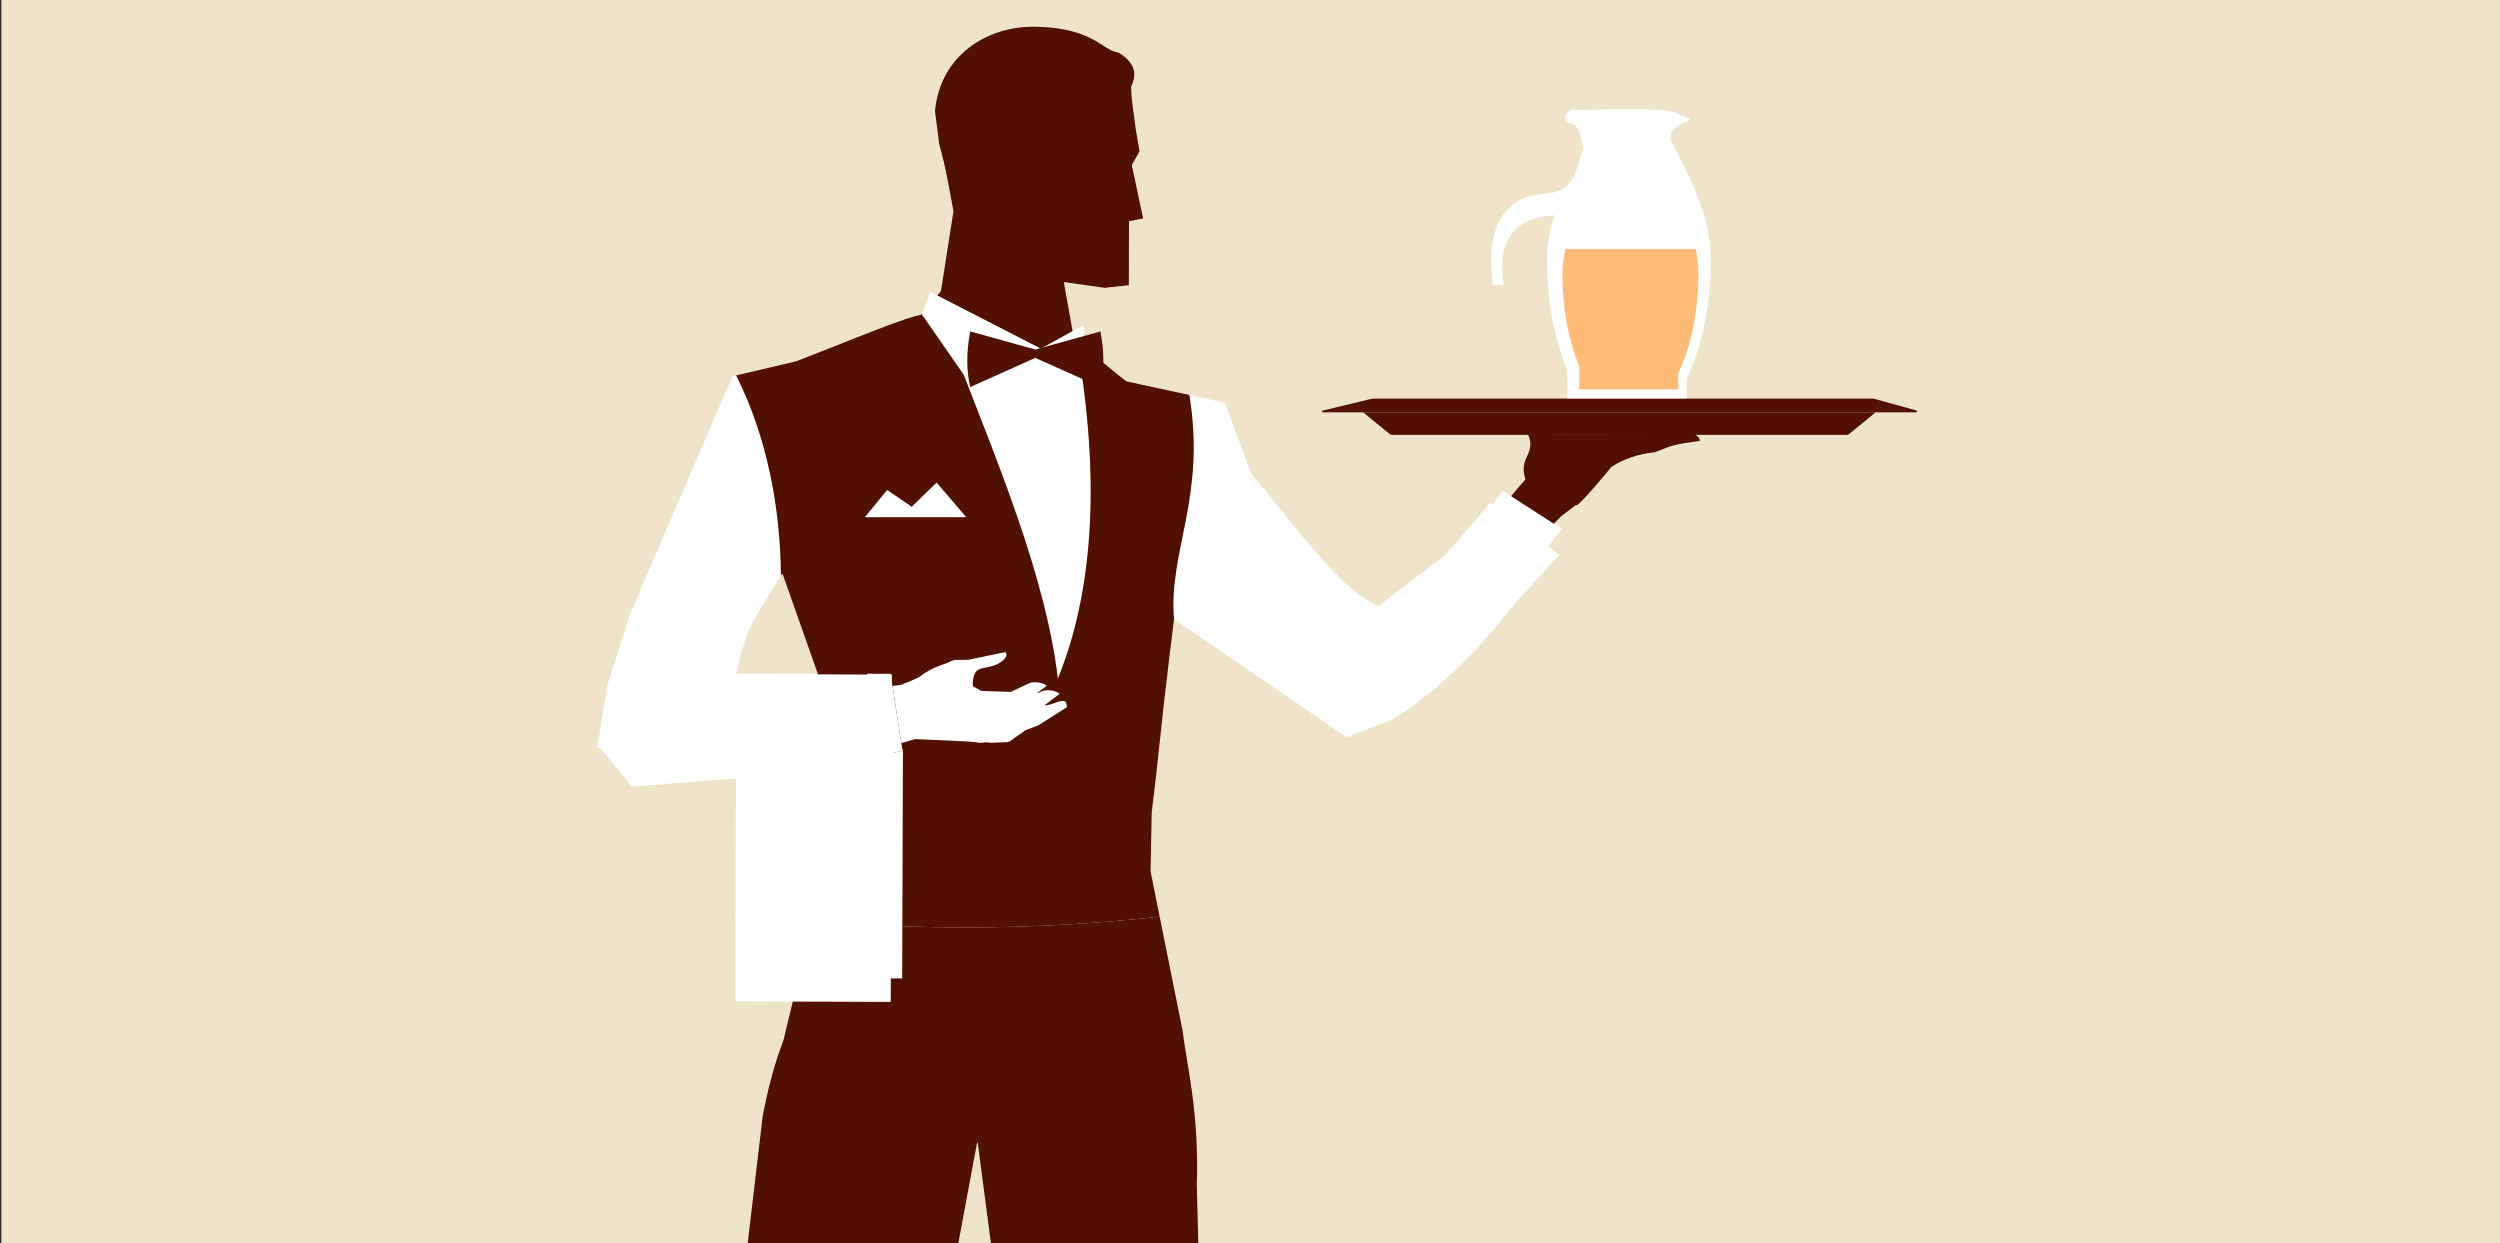 <?xml version="1.0" encoding="utf-8"?>
<!-- Generator: Adobe Illustrator 28.1.0, SVG Export Plug-In . SVG Version: 6.00 Build 0)  -->
<svg version="1.1" id="Layer_1" xmlns="http://www.w3.org/2000/svg" xmlns:xlink="http://www.w3.org/1999/xlink" x="0px" y="0px"
	 viewBox="0 0 1203.06 598.19" style="enable-background:new 0 0 1203.06 598.19;" xml:space="preserve">
<rect x="0" y="0" width="1203.06" height="598.19" fill="#333333" stroke="none"/>
<style type="text/css">
	.st0{clip-path:url(#SVGID_00000070835965508593541770000010269507136135650224_);fill:#EFE4CA;}
	.st1{clip-path:url(#SVGID_00000070835965508593541770000010269507136135650224_);}
	.st2{clip-path:url(#SVGID_00000017510777463628098310000002114794537356752548_);}
	.st3{fill-rule:evenodd;clip-rule:evenodd;}
	.st4{fill-rule:evenodd;clip-rule:evenodd;fill:#FFFFFF;}
	.st5{fill-rule:evenodd;clip-rule:evenodd;fill:#FF0000;}
	.st6{fill-rule:evenodd;clip-rule:evenodd;fill:#511000;}
	.st7{fill-rule:evenodd;clip-rule:evenodd;fill:none;}
	.st8{fill-rule:evenodd;clip-rule:evenodd;fill:#FFBC77;}
</style>
<g>
	<g>
		<defs>
			<rect id="SVGID_1_" width="1203.06" height="598.19"/>
		</defs>
		<clipPath id="SVGID_00000124147034911449540570000002598490273132142990_">
			<use xlink:href="#SVGID_1_"  style="overflow:visible;"/>
		</clipPath>
		
			<rect x="0.69" y="-9.23" style="clip-path:url(#SVGID_00000124147034911449540570000002598490273132142990_);fill:#EFE4CA;" width="1203" height="607.42"/>
		<g style="clip-path:url(#SVGID_00000124147034911449540570000002598490273132142990_);">
			<defs>
				<rect id="SVGID_00000170241798162217602860000000975412722030001796_" x="0.69" y="-7.04" width="1012.67" height="612.27"/>
			</defs>
			<clipPath id="SVGID_00000154384794250068594830000004833466303191675569_">
				<use xlink:href="#SVGID_00000170241798162217602860000000975412722030001796_"  style="overflow:visible;"/>
			</clipPath>
			<g style="clip-path:url(#SVGID_00000154384794250068594830000004833466303191675569_);">
				<path class="st3" d="M717.49,1043c-54.78,0-99.21,3.02-99.21,6.74c0,3.72,44.43,6.74,99.21,6.74c54.79,0,99.22-3.02,99.22-6.74
					C816.71,1046.02,772.28,1043,717.49,1043L717.49,1043z"/>
				<path class="st3" d="M458.69,1032.67c-120.88,0-218.92,6.65-218.92,14.86c0,8.21,98.03,14.86,218.92,14.86
					c120.89,0,218.92-6.66,218.92-14.86C677.6,1039.32,579.57,1032.67,458.69,1032.67L458.69,1032.67z"/>
				<path class="st4" d="M352.5,181.07l-49.08,113.91l-11.15,34.7c-2.01,9.62,1.72-4.89-0.47,4.26c-1.31,5.49-3.19,20.37-4.44,25.77
					l2.13,1l14.61,17.84c34.17-2.72,63.88-5.22,95.17-7.08l-5.74-47.27l-39.39-0.07l0.28-0.84c6.23-25.12,7.71-23.62,21.39-46.21
					c-0.27-31.01-5.96-62.86-19.02-91.19l-0.18-0.1l0.11-0.06c-0.79-1.7-1.6-3.4-2.44-5.08L352.5,181.07L352.5,181.07z"/>
				<path class="st5" d="M443.12,151.53c-6.02,0.9-26.26,9.04-44.41,16.24c16.17-6.41,33.99-13.57,41.95-15.69L443.12,151.53
					L443.12,151.53z"/>
				<path class="st4" d="M564.94,297.89l83,56.81l16.87-6.38c13.41-4.74,41.68-28.25,64.86-58.73l17.81-19.41l2.9-3.22l-6.11-4.57
					l3.53-10.43l-3.57,3.6l-21.33-11.84l0.39-0.46l-3.82,0.17l-2.12-1.63l-8.87,10.26l-4.45,5.16l-8.49,9.82l-32.39,24.65
					c-3.71-2-7.36-4.15-10.68-6.76c-15.54-12.19-33.44-37.16-50.17-56.64l-12.9-34.48l-47.42-10.29l30.32,6.58
					C580.47,239.22,562.17,265.34,564.94,297.89L564.94,297.89z"/>
				<path class="st6" d="M470.18,549.93l0.33,0.07l58.9,448.42c4.02,1.32,7.81,2.48,11.39,3.48l0.01,0.25l0.04-0.03l-1.33,11.53
					c-2.05,7.64,10.98,32.26,16.39,39.91l73.85-0.59c6.18-11.68,0.33-28.66-13.12-31.92L590.6,986.8l-7.53-146.13l0.23-13.15
					l-0.68-0.09l-0.86-25.23l-5.82-231.99c1.13-35.62-4.84-57.41-6.85-74.27l-11.04-54.86c-30.05,3.41-61.14,5.22-92.97,5.22
					c-25.23,0-49.97-1.14-74.11-3.31h0l-0.29,1.14l-13.72,56.71h0c-4.14,10.67-7.35,22.72-9.95,36.38l-8.83,74.8
					c-2.62,33.58-4.89,73.19-8.54,120.04l-13.07,53.34l-0.96,0.51L321.5,991.87l-11.96,30.14c-10.34,6.68-15.13,21.89-7.82,35.73
					h65.79c6.44-9.06,8.44-18.14,6.06-27.21l-2.39-20.57v-1.9l14.06-2.56L470.18,549.93L470.18,549.93z"/>
				<path class="st3" d="M540.85,1002.15l-1.32,11.5c-2.05,7.64,10.98,32.26,16.39,39.91l73.85-0.59
					c6.18-11.68,0.33-28.66-13.12-31.92L590.6,986.8L568.01,1004L540.85,1002.15L540.85,1002.15z M321.5,991.87l-11.96,30.14
					c-10.34,6.68-15.13,21.89-7.82,35.73h65.79c6.44-9.06,8.44-18.14,6.06-27.21l-2.39-20.57v-1.9l-35.07-1.27L321.5,991.87
					L321.5,991.87z"/>
				<polygon class="st3" points="443.88,150.62 443.12,151.53 444.02,151.86 443.63,151.3 443.88,150.62 				"/>
				<path class="st6" d="M516.15,159.41l-4.2-23.66l19.7,2.76l11.57-1.27l0.08-30.78l6.8-1.35l-5.46-25.73l3.72-6.51l-1.83-10.9
					c-1.24-10.38-1.98-11.75-2.2-20.21c2.33-4.96,2.66-10.24-4.25-15.28c-3.85-2.81-1.58,0.52-10.46-5.33
					c-7.82-5.15-17.79-8.28-32.66-8.28c-21.63,0-44.4,13.36-47.02,40.51l2.01,15.96c3.31,11.52,4.79,21.41,6.87,32.33l-6.01,38.41
					l-1.81,2.14l49.36,25.37l0.5,0.26L516.15,159.41L516.15,159.41z"/>
				<path class="st6" d="M758.37,243.05c0.3,1.98,15.14-15.98,17.04-18.31c5.87-3.93,13.19-6.34,21.06-7.14
					c8.67-3.47,8.89-3.7,21.43-5.4c0.17-1.84-0.97-2.06-2.02-3.03c-2.47-0.9-5.18-0.18-10.36-0.3l-57.24,0.18
					c-0.23-0.48-4.45-0.53-5.54-1.55c-2.78-2.62-7.6-6.48-15.05-4.06l7.15,4.32l1.18,3.14c2.25,8.07-5.29,9.75-1.92,19.73
					l-11.21,13.08l21.33,11.84l7.19-7.24L758.37,243.05L758.37,243.05z"/>
				<path class="st4" d="M497,172.76l-20.48,25.97l-8.88-12.81l-0.76,0.34l-0.06-0.25l0-0.02l-0.04-0.18l0-0.03l-0.01-0.01
					l-0.01-0.04l-0.09-0.42l0,0l-0.01-0.03l0-0.01l-0.01-0.06l0-0.03l-0.01-0.05l-0.01-0.04l-0.02-0.1v0l-0.16-0.77l-2.72-3.92
					c15.87,41.26,39.73,97.96,45.31,146.31c21.52-52.78,16.23-112.25,11.85-144.22l-3.62-1.63l-7.93,16.41l-6.64-22.94l-4.48-2.01
					L497,172.76L497,172.76z"/>
				<polygon class="st4" points="500.86,167.86 447.71,140.54 443.63,151.3 476.53,198.73 500.86,167.86 				"/>
				<polygon class="st4" points="500.86,167.86 521.5,156.45 521.55,171.87 509.34,197.16 500.86,167.86 				"/>
				<polygon class="st4" points="718.41,242.61 723.01,236.08 751.44,254.44 745.11,263.02 718.41,242.61 				"/>
				<polygon class="st7" points="519.34,539.11 519.61,539.56 563.06,992.56 562.54,987.25 519.34,539.11 				"/>
				<polygon class="st7" points="428.71,543.03 428.17,543.49 336.12,1006.79 337.16,1001.48 428.71,543.03 				"/>
				<path class="st6" d="M558.04,441.08c-30.05,3.41-61.14,5.22-92.97,5.22c-25.23,0-49.97-1.14-74.11-3.31
					c5.06-19.92,8.13-43.26,8.32-71.53l-5.74-47.27l-17.03-48.27l-0.7,1.16c-0.28-32.94-6.69-66.82-21.54-96.42l28.84-6.78
					c18.35-7,46.87-18.95,57.56-21.8l2.46-0.55l0.9,0.34l32.51,46.87l-12.79-18.45c15.87,41.26,39.73,97.96,45.31,146.31
					c23.22-56.95,15.24-121.69,10.85-151.27l1.67-3.46v-0.13l5.78-0.12l10.61,8.73l4.05,3.16l30.32,6.58
					c8.16,49.13-10.14,75.24-7.38,107.79c-1.28,10.58-2.94,23.96-4.99,41.77l-3.57,33.08l-2.17,18.19l-0.54,28.42L558.04,441.08
					L558.04,441.08z"/>
				<path class="st4" d="M440.47,355.66l25.72,1.18l5.27,0.57l0.07,0.13l0.94-0.15l0.93-0.02l-0.04-0.12l1.06-0.03l1.74,0.08
					l0.05,0.14l1.01-0.04l0.99,0.1l-0.02-0.13l6.54-0.23l0.45-0.23l0.5-0.02l7.82-5.5l6.11-2.31l13.92-8.84
					c-0.15-0.8-0.38-1.61-0.7-2.46c-2.19-1.72-6.12,1.72-10.23,1.66l7.32-5.57c-1.5-1.4-5.98-2.4-8.61-1.16l-1.76,0.83l-0.35-0.1
					l4.51-3.43c-1.5-1.4-5.98-2.4-8.61-1.16l-8.8,4.16l-1.19-0.1c-0.68-0.06-1.1-0.06-1.35-0.03l-11.65-0.41l-3.75-2.16l-0.27-0.46
					c0.14-10.67,5.11-6.99,11.86-10.26c2.28-1.1,5.88-3.97,3.75-5.78l-17.65,3.7l-5.73,0.05c-1.88,0.01-3.08,0.9-5.04,1.65
					c-5.84,2.09-8.2,3-13.15,6.75l-4.07,1.82c-1,0.67-2.36,0.58-3.9,1.67l-4.67,0.68l4.25,27.48L440.47,355.66L440.47,355.66z"/>
				<polygon class="st4" points="417.3,324.23 428.57,324.24 434.3,361.3 418.76,364.74 417.3,324.23 				"/>
				<polygon class="st4" points="434.51,360.33 434.15,470.84 427.98,470.82 427.95,362.7 434.3,361.3 434.15,360.33 434.51,360.33 
									"/>
				<polygon class="st4" points="354.32,324.39 429.16,324.64 428.64,482.14 353.8,481.89 354.32,324.39 				"/>
				<path class="st6" d="M529.56,159.49l-31.34,8.7l-31.34-8.7c-1.87,9.82-1.87,18.74,0,26.78l31.34-14.06l31.34,14.06
					C531.43,178.23,531.43,169.31,529.56,159.49L529.56,159.49z"/>
				<polygon class="st4" points="426.92,235.79 438.75,243.86 450.71,232.22 464.98,248.88 416.21,248.88 426.92,235.79 				"/>
				<polygon class="st6" points="889.31,209.27 902.61,198.43 818.38,198.43 740.18,198.43 655.95,198.43 669.26,209.27 
					755.38,209.27 803.17,209.27 889.31,209.27 				"/>
				<path class="st6" d="M901.58,191.81l21.02,5.81c-0.19,0.25-0.36,0.52-0.49,0.81H636.46c-0.12-0.25-0.26-0.5-0.43-0.72
					l24.39-5.89H901.58L901.58,191.81z"/>
				<path class="st4" d="M803.78,67.1c7.22,14.7,19.53,35.08,19.53,57.61c0,22.53-4.47,42.91-11.68,57.61v9.36h-57.46v-13.63
					c-6.06-14.26-9.73-32.92-9.73-53.34c0-7.3,1.47-14.37,3.64-21.1c-18.37,0.99-27.82,10.89-24.5,33.56l-5.15-0.09
					c-2.17-14.65-1.16-30.76,10.57-39.38c8.53-6.26,18.77-2.75,24.36-7.61c5.63-4.9,6.28-13.12,8.66-18.73
					c-1.44-5.87-2.1-11.53-6.75-12.11c-3.14-0.39-2.72-4.98,0.91-6.37c13.92,0,27.86-0.71,41.77,0c4.23,0.22,4.82,0.36,8.59,1.28
					c1.26,0.31,2.72,2.26,5.53,2.41C816.98,58.55,803.28,58.65,803.78,67.1L803.78,67.1z"/>
				<path class="st8" d="M815.97,119.78c0.83,3.91,1.33,7.93,1.33,12.04c0,18.69-3.71,35.59-9.69,47.79v7.77h-47.66v-11.3
					c-5.03-11.83-8.08-27.31-8.08-44.25c0-4.11,0.57-8.13,1.49-12.04H815.97L815.97,119.78z"/>
			</g>
		</g>
	</g>
</g>
</svg>
